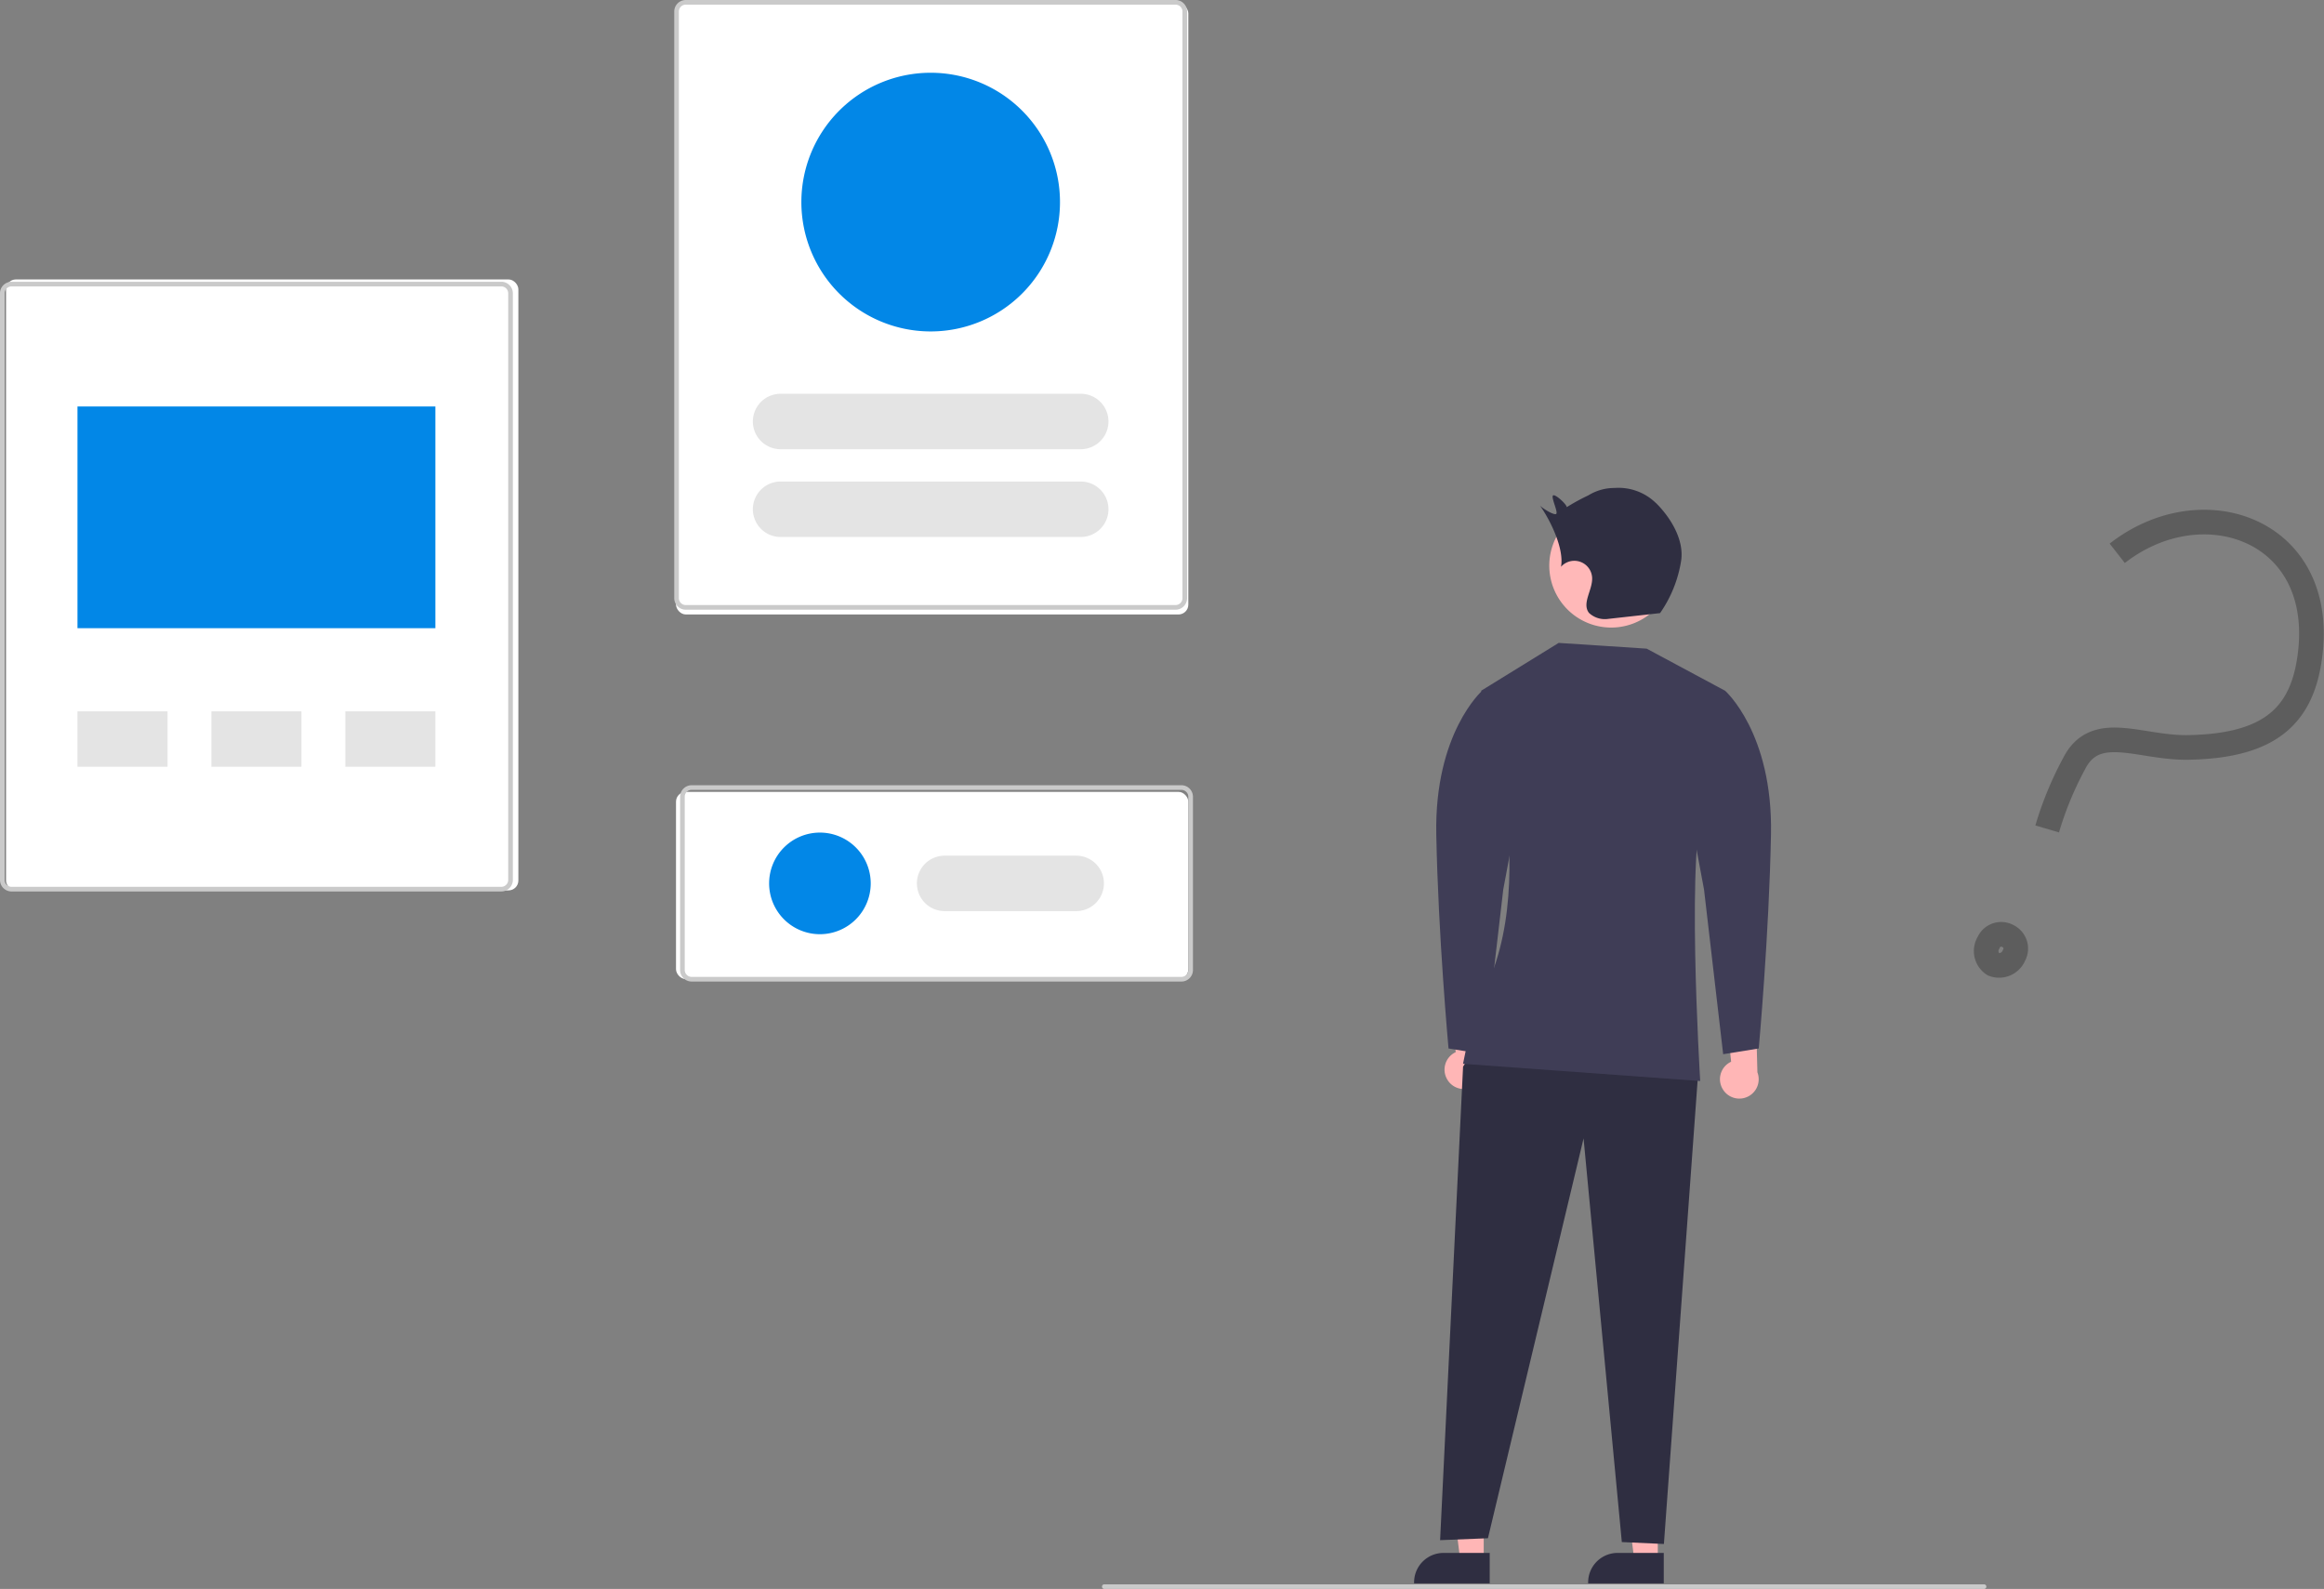 <svg xmlns="http://www.w3.org/2000/svg" xmlns:xlink="http://www.w3.org/1999/xlink" width="235.884" height="161.245" viewBox="0 0 235.884 161.245">
  <rect x="0" y="0" width="235.884" height="161.245" fill="#808080" stroke="none"/>
  <defs>
    <clipPath id="clip-path">
      <rect id="Rectangle_3792" data-name="Rectangle 3792" width="201.614" height="161.245" fill="none"/>
    </clipPath>
  </defs>
  <g id="Group_15813" data-name="Group 15813" transform="translate(3568.614 3022)">
    <g id="Group_15811" data-name="Group 15811" transform="translate(-3763 -3863.643)">
      <rect id="Rectangle_3793" data-name="Rectangle 3793" width="52" height="62" rx="1" transform="translate(263 842)" fill="#fff"/>
      <rect id="Rectangle_3794" data-name="Rectangle 3794" width="52" height="62" rx="1" transform="translate(195 870)" fill="#fff"/>
      <rect id="Rectangle_3795" data-name="Rectangle 3795" width="52" height="19" rx="1" transform="translate(263 922)" fill="#fff"/>
      <g id="Group_15241" data-name="Group 15241" transform="translate(-153.614 -159.357)">
        <g id="Group_15240" data-name="Group 15240" transform="translate(348 1001)">
          <g id="Mask_Group_15239" data-name="Mask Group 15239" clip-path="url(#clip-path)">
            <path id="Path_101987" data-name="Path 101987" d="M50.883,183.873H1.172A1.173,1.173,0,0,1,0,182.7V123.172A1.173,1.173,0,0,1,1.172,122H50.883a1.173,1.173,0,0,1,1.172,1.172V182.7a1.173,1.173,0,0,1-1.172,1.172m-49.711-61.4a.7.7,0,0,0-.7.7V182.7a.7.7,0,0,0,.7.7H50.883a.7.7,0,0,0,.7-.7V123.172a.7.7,0,0,0-.7-.7Z" transform="translate(0 -93.407)" fill="#cacaca"/>
            <rect id="Rectangle_3788" data-name="Rectangle 3788" width="36.327" height="22.499" transform="translate(7.864 41.249)" fill="#0287e7"/>
            <rect id="Rectangle_3789" data-name="Rectangle 3789" width="9.14" height="5.625" transform="translate(7.864 72.185)" fill="#e4e4e4"/>
            <rect id="Rectangle_3790" data-name="Rectangle 3790" width="9.14" height="5.625" transform="translate(35.05 72.185)" fill="#e4e4e4"/>
            <rect id="Rectangle_3791" data-name="Rectangle 3791" width="9.14" height="5.625" transform="translate(21.457 72.185)" fill="#e4e4e4"/>
            <path id="Path_101988" data-name="Path 101988" d="M342.883,61.873H293.172A1.173,1.173,0,0,1,292,60.7V1.172A1.173,1.173,0,0,1,293.172,0h49.711a1.173,1.173,0,0,1,1.172,1.172V60.7a1.173,1.173,0,0,1-1.172,1.172M293.172.469a.7.7,0,0,0-.7.7V60.7a.7.7,0,0,0,.7.7h49.711a.7.7,0,0,0,.7-.7V1.172a.7.7,0,0,0-.7-.7Z" transform="translate(-223.565)" fill="#cacaca"/>
            <path id="Path_101989" data-name="Path 101989" d="M345.417,359.921H295.706a1.173,1.173,0,0,1-1.172-1.172V341.172A1.173,1.173,0,0,1,295.706,340h49.711a1.173,1.173,0,0,1,1.172,1.172v17.578a1.173,1.173,0,0,1-1.172,1.172m-49.711-19.453a.7.7,0,0,0-.7.7v17.578a.7.7,0,0,0,.7.7h49.711a.7.7,0,0,0,.7-.7V341.172a.7.7,0,0,0-.7-.7Z" transform="translate(-225.505 -260.315)" fill="#cacaca"/>
            <path id="Path_101990" data-name="Path 101990" d="M328.865,170.5h30.468a2.812,2.812,0,0,1,0,5.625H328.865a2.812,2.812,0,0,1,0-5.625" transform="translate(-249.637 -130.54)" fill="#e4e4e4"/>
            <path id="Path_101991" data-name="Path 101991" d="M328.865,208.5h30.468a2.812,2.812,0,0,1,0,5.625H328.865a2.812,2.812,0,0,1,0-5.625" transform="translate(-249.637 -159.634)" fill="#e4e4e4"/>
            <path id="Path_101992" data-name="Path 101992" d="M360.178,31.5a13.125,13.125,0,1,1-13.125,13.125A13.125,13.125,0,0,1,360.178,31.5" transform="translate(-265.715 -24.117)" fill="#0287e7"/>
            <path id="Path_101993" data-name="Path 101993" d="M399.9,370.5h13.359a2.812,2.812,0,1,1,0,5.625H399.9a2.812,2.812,0,0,1,0-5.625" transform="translate(-304.023 -283.667)" fill="#e4e4e4"/>
            <path id="Path_101994" data-name="Path 101994" d="M338.243,360.5a5.156,5.156,0,1,1-5.156,5.156,5.156,5.156,0,0,1,5.156-5.156" transform="translate(-255.022 -276.01)" fill="#0287e7"/>
            <path id="Path_101995" data-name="Path 101995" d="M566.776,686.469H477.482a.234.234,0,1,1,0-.469h89.294a.234.234,0,0,1,0,.469" transform="translate(-365.397 -525.224)" fill="#cacaca"/>
            <path id="Path_101996" data-name="Path 101996" d="M745.228,440.052a1.952,1.952,0,0,1,.78-2.89l-.69-6.9,3.192,1.675.166,6.3a1.963,1.963,0,0,1-3.448,1.819Z" transform="translate(-570.301 -329.419)" fill="#ffb6b6"/>
            <path id="Path_101997" data-name="Path 101997" d="M625.943,435.91a1.952,1.952,0,0,1,.78-2.89l-.69-6.9,3.192,1.676.166,6.3a1.963,1.963,0,0,1-3.448,1.819Z" transform="translate(-478.972 -326.248)" fill="#ffb6b6"/>
            <path id="Path_101998" data-name="Path 101998" d="M706.474,645.743h-2.38l-1.132-9.181h3.513Z" transform="translate(-538.21 -487.372)" fill="#ffb6b6"/>
            <path id="Path_101999" data-name="Path 101999" d="M695.468,675.5h-7.675v-.1a2.988,2.988,0,0,1,2.987-2.987h4.687Z" transform="translate(-526.597 -514.824)" fill="#2f2e41"/>
            <path id="Path_102000" data-name="Path 102000" d="M631.093,645.743h-2.38l-1.132-9.181h3.513Z" transform="translate(-480.496 -487.372)" fill="#ffb6b6"/>
            <path id="Path_102001" data-name="Path 102001" d="M620.086,675.5h-7.675v-.1a2.988,2.988,0,0,1,2.987-2.987h4.688Z" transform="translate(-468.882 -514.824)" fill="#2f2e41"/>
            <path id="Path_102002" data-name="Path 102002" d="M674.223,218.853a6.286,6.286,0,1,1-2.5,8.53,6.286,6.286,0,0,1,2.5-8.53" transform="translate(-513.702 -166.97)" fill="#ffb8b8"/>
            <path id="Path_102003" data-name="Path 102003" d="M627.162,453.984,626,455.829l-2.33,48.05,4.854-.194,9.707-40.576,3.883,40.964,4.271.194,3.466-47.638Z" transform="translate(-477.5 -347.585)" fill="#2f2e41"/>
            <path id="Path_102004" data-name="Path 102004" d="M660.206,283.224l-7.96-4.271-8.931-.582-7.87,4.854s6.9,20.385-.673,32.228l-1.165,5.63,24.074,1.747s-1.553-25.239.582-28.345,1.942-11.26,1.942-11.26" transform="translate(-485.111 -213.129)" fill="#3f3d56"/>
            <path id="Path_102005" data-name="Path 102005" d="M728.493,300.137l2.747-1.058s4.854,4.271,4.659,14.561-1.243,21.744-1.243,21.744l-3.611.582-1.941-16.7-2.718-14.561Z" transform="translate(-556.145 -228.985)" fill="#3f3d56"/>
            <path id="Path_102006" data-name="Path 102006" d="M629.4,300.137l-2.747-1.058s-4.854,4.271-4.659,14.561,1.243,21.744,1.243,21.744l3.611.582,1.942-16.7,2.718-14.561Z" transform="translate(-476.213 -228.985)" fill="#3f3d56"/>
            <path id="Path_102007" data-name="Path 102007" d="M678.56,212.779a5.423,5.423,0,0,0-4.2-1.537,5.038,5.038,0,0,0-2.656.746,21.471,21.471,0,0,0-2.2,1.2c-.007-.289-1.206-1.393-1.4-1.179s.5,1.6.345,1.847-1.558-.628-1.7-.876c1.083,1.494,2.514,4.448,2.171,6.261a1.809,1.809,0,0,1,3.159,1.088c.076,1.24-1.072,2.6-.321,3.588a2.353,2.353,0,0,0,1.959.61l5.258-.586a12.726,12.726,0,0,0,2.141-5.331c.307-2.1-1.042-4.337-2.55-5.836" transform="translate(-510.48 -161.723)" fill="#2f2e41"/>
          </g>
        </g>
      </g>
    </g>
    <g id="Group_15812" data-name="Group 15812" transform="translate(-3824.265 -3873.372)">
      <path id="Path_102211" data-name="Path 102211" d="M962,55.549c8.583-6.7,20.931-2.484,19.613,9.932-.677,6.376-3.88,9.631-12.447,9.768-4.873.078-9.391-2.613-11.55,1.651a34.687,34.687,0,0,0-2.729,6.62" transform="translate(-491.45 851.972)" fill="none" stroke="#5d5d5d" stroke-miterlimit="10" stroke-width="2.5"/>
      <path id="Path_102212" data-name="Path 102212" d="M949.178,112.165a1.631,1.631,0,0,1-2.084.9,1.612,1.612,0,0,1-.491-2.2,1.394,1.394,0,0,1,1.949-.68A1.414,1.414,0,0,1,949.178,112.165Z" transform="translate(-489.115 836.169)" fill="none" stroke="#5d5d5d" stroke-miterlimit="10" stroke-width="2.5"/>
    </g>
  </g>
</svg>
